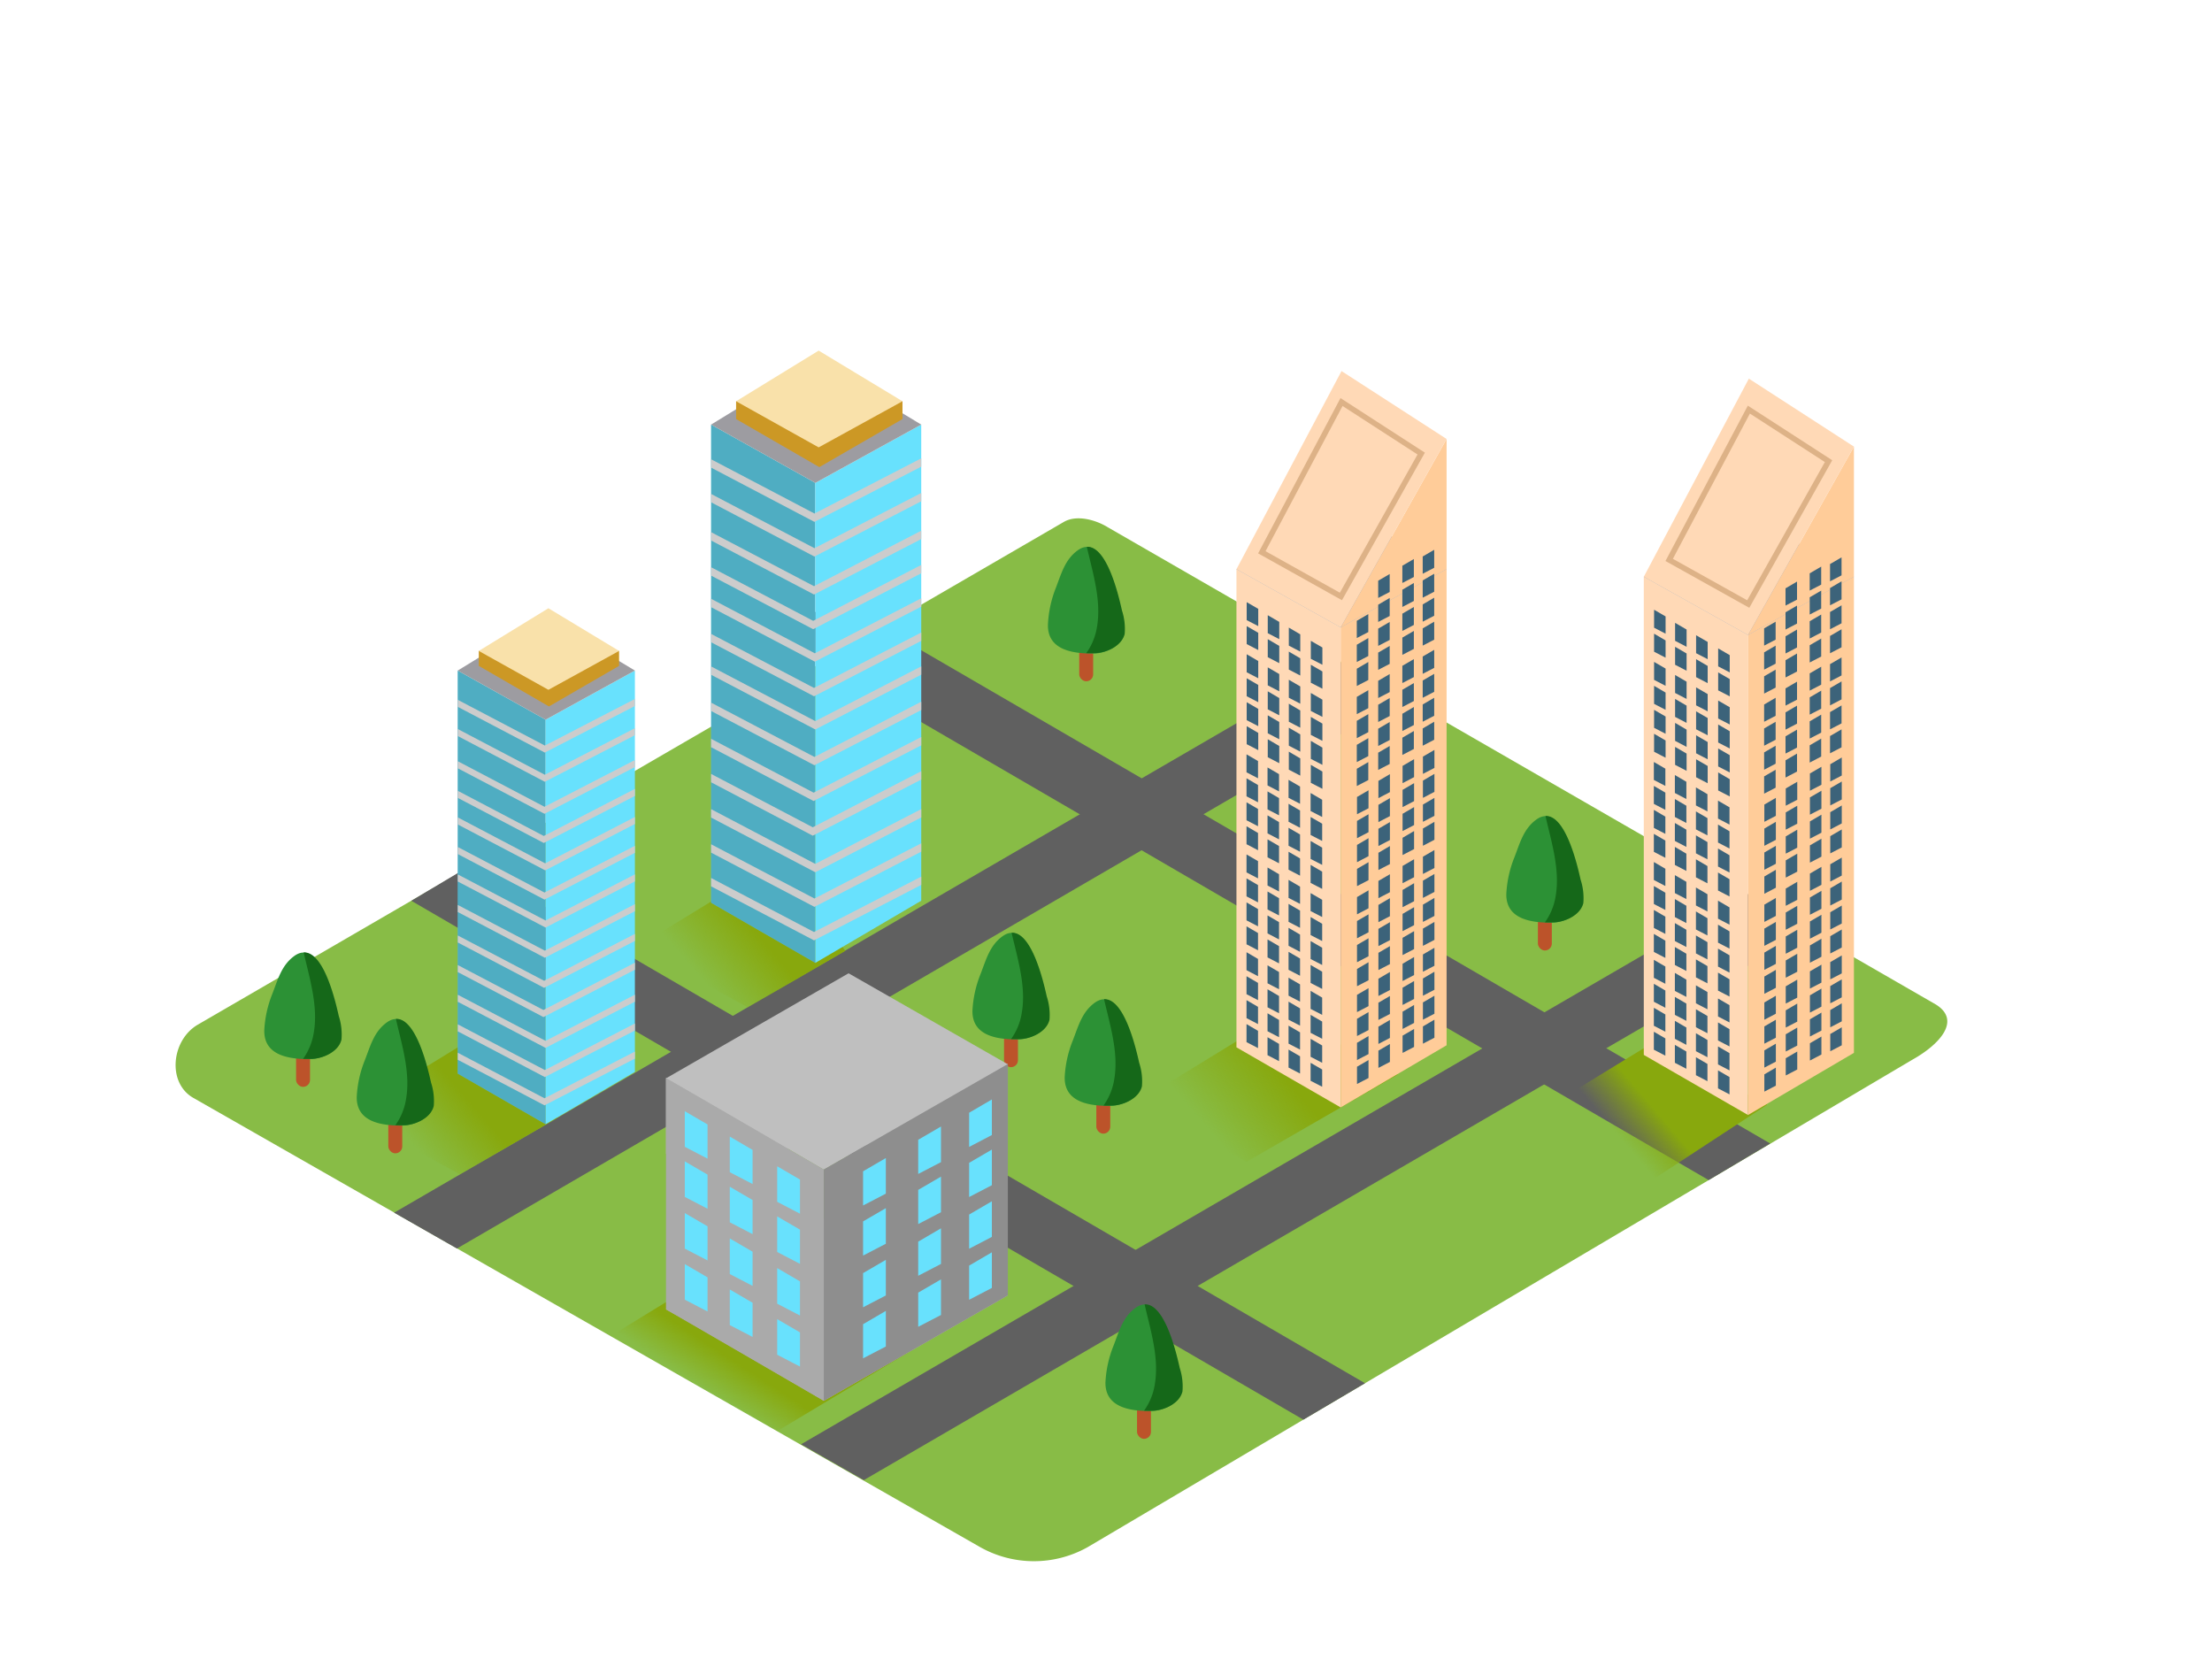 <svg xmlns="http://www.w3.org/2000/svg" xmlns:xlink="http://www.w3.org/1999/xlink" viewBox="0 0 400 300"><defs><linearGradient id="linear-gradient" x1="286.27" y1="210.52" x2="298.72" y2="199.95" gradientUnits="userSpaceOnUse"><stop offset="0" stop-color="#88a80d" stop-opacity="0"/><stop offset="0.5" stop-color="#88a80d" stop-opacity="0"/><stop offset="1" stop-color="#88a80d"/></linearGradient><linearGradient id="linear-gradient-2" x1="206.99" y1="216.09" x2="231.88" y2="194.49" xlink:href="#linear-gradient"/><linearGradient id="linear-gradient-3" x1="126.9" y1="259.7" x2="134.88" y2="247.46" xlink:href="#linear-gradient"/><linearGradient id="linear-gradient-4" x1="65.54" y1="216.06" x2="84.91" y2="199.24" xlink:href="#linear-gradient"/><linearGradient id="linear-gradient-5" x1="117.6" y1="185.85" x2="136.97" y2="169.04" xlink:href="#linear-gradient"/></defs><title>aaa</title><g style="isolation:isolate"><g id="Layer_2" data-name="Layer 2"><path d="M196.69,279.77,345.9,191.58c4.75-2.67,8.83-7,4.19-9.92L200.35,95.36c-2.25-1.39-5.66-2.3-7.94-1L35.77,185.29c-4.75,2.76-5.6,10.46-.85,13.22L177,279.63A19.84,19.84,0,0,0,196.69,279.77Z" fill="#88bc46"/><polygon points="320.11 206.78 151 108.53 139.98 115.1 308.98 213.4 320.11 206.78" fill="#606060"/><polygon points="246.84 250.13 85.39 156.32 74.38 162.89 235.69 256.72 246.84 250.13" fill="#606060"/><polygon points="71.27 219.29 242.79 119.64 253.8 126.2 82.63 225.77 71.27 219.29" fill="#606060"/><polygon points="144.86 261.17 316.37 161.51 327.39 168.08 156.21 267.65 144.86 261.17" fill="#606060"/><rect x="53.54" y="179.8" width="2.52" height="16.74" rx="1.26" ry="1.26" fill="#bc532a"/><path d="M61,183.23c-.58-2.53-3.17-13.65-7.75-10.38-2.35,1.68-3,4.29-4,6.86a20.42,20.42,0,0,0-1.46,6.63c-.07,4.63,4.64,5.2,8.24,5.18,2.08,0,5-1.24,5.53-3.49a10.82,10.82,0,0,0-.5-4.3Z" fill="#2c9135"/><path d="M61.26,183.72l-.11-.49c-.52-2.23-2.6-11.19-6.24-11C56,177,57.58,182,56.73,186.8a11.05,11.05,0,0,1-1.93,4.68c.48,0,1,0,1.42,0,2.08,0,5-1.24,5.53-3.49A10.82,10.82,0,0,0,61.26,183.72Z" fill="#156819"/><rect x="181.56" y="176.24" width="2.52" height="16.74" rx="1.26" ry="1.26" fill="#bc532a"/><path d="M189.06,179.67c-.58-2.53-3.17-13.65-7.75-10.38-2.35,1.68-3,4.29-4,6.86a20.42,20.42,0,0,0-1.46,6.63c-.07,4.63,4.64,5.2,8.24,5.18,2.08,0,5-1.24,5.53-3.49a10.82,10.82,0,0,0-.5-4.3Z" fill="#2c9135"/><path d="M189.28,180.16l-.11-.49c-.52-2.23-2.6-11.19-6.24-11,1.08,4.72,2.68,9.71,1.83,14.55a11.05,11.05,0,0,1-1.93,4.68c.48,0,1,0,1.42,0,2.08,0,5-1.24,5.53-3.49A10.82,10.82,0,0,0,189.28,180.16Z" fill="#156819"/><rect x="198.25" y="188.26" width="2.52" height="16.74" rx="1.26" ry="1.26" fill="#bc532a"/><path d="M205.74,191.69c-.58-2.53-3.17-13.65-7.75-10.38-2.35,1.68-3,4.29-4,6.86a20.42,20.42,0,0,0-1.46,6.63c-.07,4.63,4.64,5.2,8.24,5.18,2.08,0,5-1.24,5.53-3.49a10.82,10.82,0,0,0-.5-4.3Z" fill="#2c9135"/><path d="M206,192.18l-.11-.49c-.52-2.23-2.6-11.19-6.24-11,1.08,4.72,2.68,9.71,1.83,14.55a11.05,11.05,0,0,1-1.93,4.68c.48,0,1,0,1.42,0,2.08,0,5-1.24,5.53-3.49A10.82,10.82,0,0,0,206,192.18Z" fill="#156819"/><rect x="278.1" y="155.14" width="2.52" height="16.74" rx="1.26" ry="1.26" fill="#bc532a"/><path d="M285.6,158.56c-.58-2.53-3.17-13.65-7.75-10.38-2.35,1.68-3,4.29-4,6.86a20.42,20.42,0,0,0-1.46,6.63c-.07,4.63,4.64,5.2,8.24,5.18,2.08,0,5-1.24,5.53-3.49a10.82,10.82,0,0,0-.5-4.3Z" fill="#2c9135"/><path d="M285.82,159.05l-.11-.49c-.52-2.23-2.6-11.19-6.24-11,1.08,4.72,2.68,9.71,1.83,14.55a11.05,11.05,0,0,1-1.93,4.68c.48,0,1,0,1.42,0,2.08,0,5-1.24,5.53-3.49A10.82,10.82,0,0,0,285.82,159.05Z" fill="#156819"/><rect x="195.16" y="106.46" width="2.52" height="16.74" rx="1.26" ry="1.26" fill="#bc532a"/><path d="M202.66,109.88c-.58-2.53-3.17-13.65-7.75-10.38-2.35,1.68-3,4.29-4,6.86A20.42,20.42,0,0,0,189.5,113c-.07,4.63,4.64,5.2,8.24,5.18,2.08,0,5-1.24,5.53-3.49a10.82,10.82,0,0,0-.5-4.3Z" fill="#2c9135"/><path d="M202.88,110.37l-.11-.49c-.52-2.23-2.6-11.19-6.24-11,1.08,4.72,2.68,9.71,1.83,14.55a11.05,11.05,0,0,1-1.93,4.68c.48,0,1,0,1.42,0,2.08,0,5-1.24,5.53-3.49A10.82,10.82,0,0,0,202.88,110.37Z" fill="#156819"/><rect x="205.61" y="243.45" width="2.52" height="16.74" rx="1.26" ry="1.26" fill="#bc532a"/><path d="M213.11,246.87c-.58-2.53-3.17-13.65-7.75-10.38-2.35,1.68-3,4.29-4,6.86a20.42,20.42,0,0,0-1.46,6.63c-.07,4.63,4.64,5.2,8.24,5.18,2.08,0,5-1.24,5.53-3.49a10.82,10.82,0,0,0-.5-4.3Z" fill="#2c9135"/><path d="M213.33,247.36l-.11-.49c-.52-2.23-2.6-11.19-6.24-11,1.08,4.72,2.68,9.71,1.83,14.55a11.05,11.05,0,0,1-1.93,4.68c.48,0,1,0,1.42,0,2.08,0,5-1.24,5.53-3.49A10.82,10.82,0,0,0,213.33,247.36Z" fill="#156819"/><polyline points="298.58 188.73 272.44 204.75 293.29 216.96 319.57 199.76" fill="url(#linear-gradient)" style="mix-blend-mode:multiply"/><polygon points="297.25 190.76 297.25 104.3 316.1 114.83 316.1 201.63 297.25 190.76" fill="#ffd9b6"/><polygon points="316.1 114.83 335.25 104.3 335.25 190.39 316.1 201.63 316.1 114.83" fill="#fc9"/><polygon points="297.25 104.3 316.1 92.73 335.25 104.3 316.1 114.83 297.25 104.3" fill="#9d9ca1"/><polygon points="316.1 114.83 335.25 80.76 335.25 104.3 316.1 114.83" fill="#fc9"/><polygon points="335.25 80.76 316.25 68.47 297.25 104.3 316.1 114.83 335.25 80.76" fill="#ffd9b6"/><polygon points="330.93 106.34 330.93 109.46 333.01 108.38 333.01 105.12 330.93 106.34" fill="#3c637a"/><polygon points="330.93 102 330.93 105.12 333.01 104.04 333.01 100.79 330.93 102" fill="#3c637a"/><polygon points="330.93 115 330.93 118.13 333.01 117.05 333.01 113.79 330.93 115" fill="#3c637a"/><polygon points="330.93 110.67 330.93 113.79 333.01 112.71 333.01 109.46 330.93 110.67" fill="#3c637a"/><polygon points="330.93 124.43 330.93 127.56 333.01 126.47 333.01 123.22 330.93 124.43" fill="#3c637a"/><polygon points="330.93 120.1 330.93 123.22 333.01 122.14 333.01 118.89 330.93 120.1" fill="#3c637a"/><polygon points="330.93 133.1 330.93 136.22 333.01 135.14 333.01 131.89 330.93 133.1" fill="#3c637a"/><polygon points="330.93 128.77 330.93 131.89 333.01 130.81 333.01 127.56 330.93 128.77" fill="#3c637a"/><polygon points="330.97 142.53 330.97 145.65 333.05 144.57 333.05 141.32 330.97 142.53" fill="#3c637a"/><polygon points="330.97 138.2 330.97 141.32 333.05 140.24 333.05 136.98 330.97 138.2" fill="#3c637a"/><polygon points="330.97 151.2 330.97 154.32 333.05 153.24 333.05 149.99 330.97 151.2" fill="#3c637a"/><polygon points="330.97 146.87 330.97 149.99 333.05 148.9 333.05 145.65 330.97 146.87" fill="#3c637a"/><polygon points="330.97 160.63 330.97 163.75 333.05 162.67 333.05 159.41 330.97 160.63" fill="#3c637a"/><polygon points="330.97 156.29 330.97 159.41 333.05 158.33 333.05 155.08 330.97 156.29" fill="#3c637a"/><polygon points="330.97 169.29 330.97 172.42 333.05 171.34 333.05 168.08 330.97 169.29" fill="#3c637a"/><polygon points="330.97 164.96 330.97 168.08 333.05 167 333.05 163.75 330.97 164.96" fill="#3c637a"/><polygon points="330.97 178.31 330.97 181.43 333.05 180.35 333.05 177.1 330.97 178.31" fill="#3c637a"/><polygon points="330.97 173.98 330.97 177.1 333.05 176.02 333.05 172.77 330.97 173.98" fill="#3c637a"/><polygon points="330.97 186.98 330.97 190.1 333.05 189.02 333.05 185.77 330.97 186.98" fill="#3c637a"/><polygon points="330.97 182.65 330.97 185.77 333.05 184.69 333.05 181.43 330.97 182.65" fill="#3c637a"/><polygon points="327.25 108.01 327.25 111.13 329.33 110.05 329.33 106.8 327.25 108.01" fill="#3c637a"/><polygon points="327.25 103.68 327.25 106.8 329.33 105.72 329.33 102.46 327.25 103.68" fill="#3c637a"/><polygon points="327.25 116.68 327.25 119.8 329.33 118.72 329.33 115.47 327.25 116.68" fill="#3c637a"/><polygon points="327.25 112.34 327.25 115.47 329.33 114.38 329.33 111.13 327.25 112.34" fill="#3c637a"/><polygon points="327.25 126.11 327.25 129.23 329.33 128.15 329.33 124.89 327.25 126.11" fill="#3c637a"/><polygon points="327.25 121.77 327.25 124.89 329.33 123.81 329.33 120.56 327.25 121.77" fill="#3c637a"/><polygon points="327.25 134.78 327.25 137.9 329.33 136.81 329.33 133.56 327.25 134.78" fill="#3c637a"/><polygon points="327.25 130.44 327.25 133.56 329.33 132.48 329.33 129.23 327.25 130.44" fill="#3c637a"/><polygon points="327.29 144.2 327.29 147.32 329.37 146.24 329.37 142.99 327.29 144.2" fill="#3c637a"/><polygon points="327.29 139.87 327.29 142.99 329.37 141.91 329.37 138.66 327.29 139.87" fill="#3c637a"/><polygon points="327.29 152.87 327.29 155.99 329.37 154.91 329.37 151.66 327.29 152.87" fill="#3c637a"/><polygon points="327.29 148.54 327.29 151.66 329.37 150.58 329.37 147.32 327.29 148.54" fill="#3c637a"/><polygon points="327.29 162.3 327.29 165.42 329.37 164.34 329.37 161.09 327.29 162.3" fill="#3c637a"/><polygon points="327.29 157.97 327.29 161.09 329.37 160.01 329.37 156.75 327.29 157.97" fill="#3c637a"/><polygon points="327.29 170.97 327.29 174.09 329.37 173.01 329.37 169.75 327.29 170.97" fill="#3c637a"/><polygon points="327.29 166.63 327.29 169.75 329.37 168.67 329.37 165.42 327.29 166.63" fill="#3c637a"/><polygon points="327.29 179.99 327.29 183.11 329.37 182.03 329.37 178.77 327.29 179.99" fill="#3c637a"/><polygon points="327.29 175.65 327.29 178.77 329.37 177.69 329.37 174.44 327.29 175.65" fill="#3c637a"/><polygon points="327.29 188.65 327.29 191.78 329.37 190.69 329.37 187.44 327.29 188.65" fill="#3c637a"/><polygon points="327.29 184.32 327.29 187.44 329.37 186.36 329.37 183.11 327.29 184.32" fill="#3c637a"/><polygon points="322.88 110.72 322.88 113.84 324.96 112.76 324.96 109.51 322.88 110.72" fill="#3c637a"/><polygon points="322.88 106.39 322.88 109.51 324.96 108.43 324.96 105.17 322.88 106.39" fill="#3c637a"/><polygon points="322.88 119.39 322.88 122.51 324.96 121.43 324.96 118.17 322.88 119.39" fill="#3c637a"/><polygon points="322.88 115.06 322.88 118.17 324.96 117.09 324.96 113.84 322.88 115.06" fill="#3c637a"/><polygon points="322.88 128.82 322.88 131.94 324.96 130.86 324.96 127.6 322.88 128.82" fill="#3c637a"/><polygon points="322.88 124.48 322.88 127.6 324.96 126.52 324.96 123.27 322.88 124.48" fill="#3c637a"/><polygon points="322.88 137.49 322.88 140.61 324.96 139.52 324.96 136.27 322.88 137.49" fill="#3c637a"/><polygon points="322.88 133.15 322.88 136.27 324.96 135.19 324.96 131.94 322.88 133.15" fill="#3c637a"/><polygon points="322.92 146.91 322.92 150.03 325 148.95 325 145.7 322.92 146.91" fill="#3c637a"/><polygon points="322.92 142.58 322.92 145.7 325 144.62 325 141.37 322.92 142.58" fill="#3c637a"/><polygon points="322.92 155.58 322.92 158.7 325 157.62 325 154.37 322.92 155.58" fill="#3c637a"/><polygon points="322.92 151.25 322.92 154.37 325 153.29 325 150.03 322.92 151.25" fill="#3c637a"/><polygon points="322.92 165.01 322.92 168.13 325 167.05 325 163.8 322.92 165.01" fill="#3c637a"/><polygon points="322.92 160.68 322.92 163.8 325 162.72 325 159.46 322.92 160.68" fill="#3c637a"/><polygon points="322.92 173.68 322.92 176.8 325 175.72 325 172.47 322.92 173.68" fill="#3c637a"/><polygon points="322.92 169.34 322.92 172.47 325 171.38 325 168.13 322.92 169.34" fill="#3c637a"/><polygon points="322.92 182.7 322.92 185.82 325 184.74 325 181.48 322.92 182.7" fill="#3c637a"/><polygon points="322.92 178.36 322.92 181.48 325 180.4 325 177.15 322.92 178.36" fill="#3c637a"/><polygon points="322.92 191.36 322.92 194.48 325 193.4 325 190.15 322.92 191.36" fill="#3c637a"/><polygon points="322.92 187.03 322.92 190.15 325 189.07 325 185.82 322.92 187.03" fill="#3c637a"/><polygon points="319.01 113.63 319.01 116.75 321.09 115.67 321.09 112.42 319.01 113.63" fill="#3c637a"/><polygon points="319.01 122.3 319.01 125.42 321.09 124.34 321.09 121.09 319.01 122.3" fill="#3c637a"/><polygon points="319.01 117.97 319.01 121.09 321.09 120.01 321.09 116.75 319.01 117.97" fill="#3c637a"/><polygon points="319.01 131.73 319.01 134.85 321.09 133.77 321.09 130.52 319.01 131.73" fill="#3c637a"/><polygon points="319.01 127.4 319.01 130.52 321.09 129.44 321.09 126.18 319.01 127.4" fill="#3c637a"/><polygon points="319.01 140.4 319.01 143.52 321.09 142.44 321.09 139.19 319.01 140.4" fill="#3c637a"/><polygon points="319.01 136.06 319.01 139.19 321.09 138.1 321.09 134.85 319.01 136.06" fill="#3c637a"/><polygon points="319.05 149.83 319.05 152.95 321.13 151.87 321.13 148.61 319.05 149.83" fill="#3c637a"/><polygon points="319.05 145.49 319.05 148.61 321.13 147.53 321.13 144.28 319.05 145.49" fill="#3c637a"/><polygon points="319.05 158.5 319.05 161.62 321.13 160.53 321.13 157.28 319.05 158.5" fill="#3c637a"/><polygon points="319.05 154.16 319.05 157.28 321.13 156.2 321.13 152.95 319.05 154.16" fill="#3c637a"/><polygon points="319.05 167.92 319.05 171.04 321.13 169.96 321.13 166.71 319.05 167.92" fill="#3c637a"/><polygon points="319.05 163.59 319.05 166.71 321.13 165.63 321.13 162.38 319.05 163.59" fill="#3c637a"/><polygon points="319.05 176.59 319.05 179.71 321.13 178.63 321.13 175.38 319.05 176.59" fill="#3c637a"/><polygon points="319.05 172.26 319.05 175.38 321.13 174.3 321.13 171.04 319.05 172.26" fill="#3c637a"/><polygon points="319.05 185.61 319.05 188.73 321.13 187.65 321.13 184.4 319.05 185.61" fill="#3c637a"/><polygon points="319.05 181.28 319.05 184.4 321.13 183.31 321.13 180.06 319.05 181.28" fill="#3c637a"/><polygon points="319.05 194.28 319.05 197.4 321.13 196.32 321.13 193.06 319.05 194.28" fill="#3c637a"/><polygon points="319.05 189.94 319.05 193.06 321.13 191.98 321.13 188.73 319.05 189.94" fill="#3c637a"/><polygon points="301.19 115.81 301.19 118.93 299.11 117.85 299.11 114.59 301.19 115.81" fill="#3c637a"/><polygon points="301.19 111.47 301.19 114.59 299.11 113.51 299.11 110.26 301.19 111.47" fill="#3c637a"/><polygon points="301.19 125.24 301.19 128.36 299.11 127.28 299.11 124.02 301.19 125.24" fill="#3c637a"/><polygon points="301.19 120.9 301.19 124.02 299.11 122.94 299.11 119.69 301.19 120.9" fill="#3c637a"/><polygon points="301.19 133.9 301.19 137.02 299.11 135.94 299.11 132.69 301.19 133.9" fill="#3c637a"/><polygon points="301.19 129.57 301.19 132.69 299.11 131.61 299.11 128.36 301.19 129.57" fill="#3c637a"/><polygon points="301.15 143.33 301.15 146.45 299.07 145.37 299.07 142.12 301.15 143.33" fill="#3c637a"/><polygon points="301.15 139 301.15 142.12 299.07 141.04 299.07 137.79 301.15 139" fill="#3c637a"/><polygon points="301.15 152 301.15 155.12 299.07 154.04 299.07 150.79 301.15 152" fill="#3c637a"/><polygon points="301.15 147.67 301.15 150.79 299.07 149.71 299.07 146.45 301.15 147.67" fill="#3c637a"/><polygon points="301.15 161.43 301.15 164.55 299.07 163.47 299.07 160.22 301.15 161.43" fill="#3c637a"/><polygon points="301.15 157.1 301.15 160.22 299.07 159.13 299.07 155.88 301.15 157.1" fill="#3c637a"/><polygon points="301.15 170.1 301.15 173.22 299.07 172.14 299.07 168.88 301.15 170.1" fill="#3c637a"/><polygon points="301.15 165.76 301.15 168.88 299.07 167.8 299.07 164.55 301.15 165.76" fill="#3c637a"/><polygon points="301.15 179.12 301.15 182.24 299.07 181.15 299.07 177.9 301.15 179.12" fill="#3c637a"/><polygon points="301.15 174.78 301.15 177.9 299.07 176.82 299.07 173.57 301.15 174.78" fill="#3c637a"/><polygon points="301.15 187.78 301.15 190.9 299.07 189.82 299.07 186.57 301.15 187.78" fill="#3c637a"/><polygon points="301.15 183.45 301.15 186.57 299.07 185.49 299.07 182.24 301.15 183.45" fill="#3c637a"/><polygon points="304.99 118.17 304.99 121.29 302.91 120.21 302.91 116.96 304.99 118.17" fill="#3c637a"/><polygon points="304.99 113.84 304.99 116.96 302.91 115.88 302.91 112.63 304.99 113.84" fill="#3c637a"/><polygon points="304.99 127.6 304.99 130.72 302.91 129.64 302.91 126.39 304.99 127.6" fill="#3c637a"/><polygon points="304.99 123.27 304.99 126.39 302.91 125.31 302.91 122.06 304.99 123.27" fill="#3c637a"/><polygon points="304.99 136.27 304.99 139.39 302.91 138.31 302.91 135.06 304.99 136.27" fill="#3c637a"/><polygon points="304.99 131.94 304.99 135.06 302.91 133.97 302.91 130.72 304.99 131.94" fill="#3c637a"/><polygon points="304.95 145.7 304.95 148.82 302.87 147.74 302.87 144.49 304.95 145.7" fill="#3c637a"/><polygon points="304.95 141.37 304.95 144.49 302.87 143.4 302.87 140.15 304.95 141.37" fill="#3c637a"/><polygon points="304.95 154.37 304.95 157.49 302.87 156.41 302.87 153.15 304.95 154.37" fill="#3c637a"/><polygon points="304.95 150.03 304.95 153.15 302.87 152.07 302.87 148.82 304.95 150.03" fill="#3c637a"/><polygon points="304.95 163.79 304.95 166.92 302.87 165.84 302.87 162.58 304.95 163.79" fill="#3c637a"/><polygon points="304.95 159.46 304.95 162.58 302.87 161.5 302.87 158.25 304.95 159.46" fill="#3c637a"/><polygon points="304.95 172.46 304.95 175.58 302.87 174.5 302.87 171.25 304.95 172.46" fill="#3c637a"/><polygon points="304.95 168.13 304.95 171.25 302.87 170.17 302.87 166.92 304.95 168.13" fill="#3c637a"/><polygon points="304.95 181.48 304.95 184.6 302.87 183.52 302.87 180.27 304.95 181.48" fill="#3c637a"/><polygon points="304.95 177.15 304.95 180.27 302.87 179.19 302.87 175.93 304.95 177.15" fill="#3c637a"/><polygon points="304.95 190.15 304.95 193.27 302.87 192.19 302.87 188.94 304.95 190.15" fill="#3c637a"/><polygon points="304.95 185.81 304.95 188.94 302.87 187.85 302.87 184.6 304.95 185.81" fill="#3c637a"/><polygon points="308.8 120.42 308.8 123.53 306.71 122.45 306.71 119.2 308.8 120.42" fill="#3c637a"/><polygon points="308.8 116.08 308.8 119.2 306.71 118.12 306.71 114.87 308.8 116.08" fill="#3c637a"/><polygon points="308.8 129.84 308.8 132.96 306.71 131.88 306.71 128.63 308.8 129.84" fill="#3c637a"/><polygon points="308.8 125.51 308.8 128.63 306.71 127.55 306.71 124.3 308.8 125.51" fill="#3c637a"/><polygon points="308.8 138.51 308.8 141.63 306.71 140.55 306.71 137.3 308.8 138.51" fill="#3c637a"/><polygon points="308.8 134.18 308.8 137.3 306.71 136.22 306.71 132.96 308.8 134.18" fill="#3c637a"/><polygon points="308.76 147.94 308.76 151.06 306.68 149.98 306.68 146.73 308.76 147.94" fill="#3c637a"/><polygon points="308.76 143.61 308.76 146.73 306.68 145.65 306.68 142.39 308.76 143.61" fill="#3c637a"/><polygon points="308.76 156.61 308.76 159.73 306.68 158.65 306.68 155.39 308.76 156.61" fill="#3c637a"/><polygon points="308.76 152.27 308.76 155.39 306.68 154.31 306.68 151.06 308.76 152.27" fill="#3c637a"/><polygon points="308.76 166.04 308.76 169.16 306.68 168.08 306.68 164.82 308.76 166.04" fill="#3c637a"/><polygon points="308.76 161.7 308.76 164.82 306.68 163.74 306.68 160.49 308.76 161.7" fill="#3c637a"/><polygon points="308.76 174.7 308.76 177.82 306.68 176.74 306.68 173.49 308.76 174.7" fill="#3c637a"/><polygon points="308.76 170.37 308.76 173.49 306.68 172.41 306.68 169.16 308.76 170.37" fill="#3c637a"/><polygon points="308.76 183.72 308.76 186.84 306.68 185.76 306.68 182.51 308.76 183.72" fill="#3c637a"/><polygon points="308.76 179.39 308.76 182.51 306.68 181.43 306.68 178.18 308.76 179.39" fill="#3c637a"/><polygon points="308.76 192.39 308.76 195.51 306.68 194.43 306.68 191.18 308.76 192.39" fill="#3c637a"/><polygon points="308.76 188.06 308.76 191.18 306.68 190.09 306.68 186.84 308.76 188.06" fill="#3c637a"/><polygon points="312.79 122.8 312.79 125.92 310.7 124.84 310.7 121.59 312.79 122.8" fill="#3c637a"/><polygon points="312.79 118.47 312.79 121.59 310.7 120.5 310.7 117.25 312.79 118.47" fill="#3c637a"/><polygon points="312.79 132.23 312.79 135.35 310.7 134.27 310.7 131.01 312.79 132.23" fill="#3c637a"/><polygon points="312.79 127.89 312.79 131.01 310.7 129.93 310.7 126.68 312.79 127.89" fill="#3c637a"/><polygon points="312.79 140.9 312.79 144.02 310.7 142.94 310.7 139.68 312.79 140.9" fill="#3c637a"/><polygon points="312.79 136.56 312.79 139.68 310.7 138.6 310.7 135.35 312.79 136.56" fill="#3c637a"/><polygon points="312.75 150.32 312.75 153.44 310.67 152.36 310.67 149.11 312.75 150.32" fill="#3c637a"/><polygon points="312.75 145.99 312.75 149.11 310.67 148.03 310.67 144.78 312.75 145.99" fill="#3c637a"/><polygon points="312.75 158.99 312.75 162.11 310.67 161.03 310.67 157.78 312.75 158.99" fill="#3c637a"/><polygon points="312.75 154.66 312.75 157.78 310.67 156.7 310.67 153.44 312.75 154.66" fill="#3c637a"/><polygon points="312.75 168.42 312.75 171.54 310.67 170.46 310.67 167.21 312.75 168.42" fill="#3c637a"/><polygon points="312.75 164.09 312.75 167.21 310.67 166.13 310.67 162.87 312.75 164.09" fill="#3c637a"/><polygon points="312.75 177.09 312.75 180.21 310.67 179.13 310.67 175.88 312.75 177.09" fill="#3c637a"/><polygon points="312.75 172.75 312.75 175.88 310.67 174.79 310.67 171.54 312.75 172.75" fill="#3c637a"/><polygon points="312.75 186.11 312.75 189.23 310.67 188.15 310.67 184.89 312.75 186.11" fill="#3c637a"/><polygon points="312.75 181.77 312.75 184.89 310.67 183.81 310.67 180.56 312.75 181.77" fill="#3c637a"/><polygon points="312.75 194.77 312.75 197.9 310.67 196.81 310.67 193.56 312.75 194.77" fill="#3c637a"/><polygon points="312.75 190.44 312.75 193.56 310.67 192.48 310.67 189.23 312.75 190.44" fill="#3c637a"/><polygon points="330.66 83.39 316.25 74.07 301.84 101.25 316.14 109.23 330.66 83.39" fill="none" stroke="#ddb287" stroke-miterlimit="10"/><polyline points="231.78 183.28 205.64 199.3 225.41 210.09 252.78 194.31" fill="url(#linear-gradient-2)" style="mix-blend-mode:multiply"/><polygon points="223.59 189.39 223.59 102.93 242.44 113.46 242.44 200.26 223.59 189.39" fill="#ffd9b6"/><polygon points="242.44 113.46 261.59 102.93 261.59 189.02 242.44 200.26 242.44 113.46" fill="#fc9"/><polygon points="223.59 102.93 242.44 91.36 261.59 102.93 242.44 113.46 223.59 102.93" fill="#9d9ca1"/><polygon points="242.44 113.46 261.59 79.38 261.59 102.93 242.44 113.46" fill="#fc9"/><polygon points="261.59 79.38 242.59 67.1 223.59 102.93 242.44 113.46 261.59 79.38" fill="#ffd9b6"/><polygon points="257.27 104.96 257.27 108.08 259.35 107 259.35 103.75 257.27 104.96" fill="#3c637a"/><polygon points="257.27 100.63 257.27 103.75 259.35 102.67 259.35 99.42 257.27 100.63" fill="#3c637a"/><polygon points="257.27 113.63 257.27 116.75 259.35 115.67 259.35 112.42 257.27 113.63" fill="#3c637a"/><polygon points="257.27 109.3 257.27 112.42 259.35 111.34 259.35 108.08 257.27 109.3" fill="#3c637a"/><polygon points="257.27 123.06 257.27 126.18 259.35 125.1 259.35 121.85 257.27 123.06" fill="#3c637a"/><polygon points="257.27 118.72 257.27 121.85 259.35 120.77 259.35 117.51 257.27 118.72" fill="#3c637a"/><polygon points="257.27 131.73 257.27 134.85 259.35 133.77 259.35 130.51 257.27 131.73" fill="#3c637a"/><polygon points="257.27 127.39 257.27 130.51 259.35 129.43 259.35 126.18 257.27 127.39" fill="#3c637a"/><polygon points="257.31 141.16 257.31 144.28 259.39 143.19 259.39 139.94 257.31 141.16" fill="#3c637a"/><polygon points="257.31 136.82 257.31 139.94 259.39 138.86 259.39 135.61 257.31 136.82" fill="#3c637a"/><polygon points="257.31 149.82 257.31 152.94 259.39 151.86 259.39 148.61 257.31 149.82" fill="#3c637a"/><polygon points="257.31 145.49 257.31 148.61 259.39 147.53 259.39 144.28 257.31 145.49" fill="#3c637a"/><polygon points="257.31 159.25 257.31 162.37 259.39 161.29 259.39 158.04 257.31 159.25" fill="#3c637a"/><polygon points="257.31 154.92 257.31 158.04 259.39 156.96 259.39 153.71 257.31 154.92" fill="#3c637a"/><polygon points="257.31 167.92 257.31 171.04 259.39 169.96 259.39 166.71 257.31 167.92" fill="#3c637a"/><polygon points="257.31 163.59 257.31 166.71 259.39 165.63 259.39 162.37 257.31 163.59" fill="#3c637a"/><polygon points="257.31 176.94 257.31 180.06 259.39 178.98 259.39 175.72 257.31 176.94" fill="#3c637a"/><polygon points="257.31 172.6 257.31 175.72 259.39 174.64 259.39 171.39 257.31 172.6" fill="#3c637a"/><polygon points="257.31 185.61 257.31 188.73 259.39 187.65 259.39 184.39 257.31 185.61" fill="#3c637a"/><polygon points="257.31 181.27 257.31 184.39 259.39 183.31 259.39 180.06 257.31 181.27" fill="#3c637a"/><polygon points="253.59 106.64 253.59 109.76 255.67 108.67 255.67 105.42 253.59 106.64" fill="#3c637a"/><polygon points="253.59 102.3 253.59 105.42 255.67 104.34 255.67 101.09 253.59 102.3" fill="#3c637a"/><polygon points="253.59 115.3 253.59 118.42 255.67 117.34 255.67 114.09 253.59 115.3" fill="#3c637a"/><polygon points="253.59 110.97 253.59 114.09 255.67 113.01 255.67 109.76 253.59 110.97" fill="#3c637a"/><polygon points="253.59 124.73 253.59 127.85 255.67 126.77 255.67 123.52 253.59 124.73" fill="#3c637a"/><polygon points="253.59 120.4 253.59 123.52 255.67 122.44 255.67 119.19 253.59 120.4" fill="#3c637a"/><polygon points="253.59 133.4 253.59 136.52 255.67 135.44 255.67 132.19 253.59 133.4" fill="#3c637a"/><polygon points="253.59 129.07 253.59 132.19 255.67 131.11 255.67 127.85 253.59 129.07" fill="#3c637a"/><polygon points="253.63 142.83 253.63 145.95 255.71 144.87 255.71 141.62 253.63 142.83" fill="#3c637a"/><polygon points="253.63 138.5 253.63 141.62 255.71 140.53 255.71 137.28 253.63 138.5" fill="#3c637a"/><polygon points="253.63 151.5 253.63 154.62 255.71 153.54 255.71 150.28 253.63 151.5" fill="#3c637a"/><polygon points="253.63 147.16 253.63 150.28 255.71 149.2 255.71 145.95 253.63 147.16" fill="#3c637a"/><polygon points="253.63 160.93 253.63 164.05 255.71 162.97 255.71 159.71 253.63 160.93" fill="#3c637a"/><polygon points="253.63 156.59 253.63 159.71 255.71 158.63 255.71 155.38 253.63 156.59" fill="#3c637a"/><polygon points="253.63 169.59 253.63 172.71 255.71 171.63 255.71 168.38 253.63 169.59" fill="#3c637a"/><polygon points="253.63 165.26 253.63 168.38 255.71 167.3 255.71 164.05 253.63 165.26" fill="#3c637a"/><polygon points="253.63 178.61 253.63 181.73 255.71 180.65 255.71 177.4 253.63 178.61" fill="#3c637a"/><polygon points="253.63 174.28 253.63 177.4 255.71 176.32 255.71 173.06 253.63 174.28" fill="#3c637a"/><polygon points="253.63 187.28 253.63 190.4 255.71 189.32 255.71 186.07 253.63 187.28" fill="#3c637a"/><polygon points="253.63 182.94 253.63 186.07 255.71 184.98 255.71 181.73 253.63 182.94" fill="#3c637a"/><polygon points="249.22 109.35 249.22 112.47 251.3 111.39 251.3 108.13 249.22 109.35" fill="#3c637a"/><polygon points="249.22 105.01 249.22 108.13 251.3 107.05 251.3 103.8 249.22 105.01" fill="#3c637a"/><polygon points="249.22 118.01 249.22 121.13 251.3 120.05 251.3 116.8 249.22 118.01" fill="#3c637a"/><polygon points="249.22 113.68 249.22 116.8 251.3 115.72 251.3 112.47 249.22 113.68" fill="#3c637a"/><polygon points="249.22 127.44 249.22 130.56 251.3 129.48 251.3 126.23 249.22 127.44" fill="#3c637a"/><polygon points="249.22 123.11 249.22 126.23 251.3 125.15 251.3 121.89 249.22 123.11" fill="#3c637a"/><polygon points="249.22 136.11 249.22 139.23 251.3 138.15 251.3 134.9 249.22 136.11" fill="#3c637a"/><polygon points="249.22 131.78 249.22 134.9 251.3 133.82 251.3 130.56 249.22 131.78" fill="#3c637a"/><polygon points="249.26 145.54 249.26 148.66 251.34 147.58 251.34 144.33 249.26 145.54" fill="#3c637a"/><polygon points="249.26 141.21 249.26 144.33 251.34 143.24 251.34 139.99 249.26 141.21" fill="#3c637a"/><polygon points="249.26 154.21 249.26 157.33 251.34 156.25 251.34 152.99 249.26 154.21" fill="#3c637a"/><polygon points="249.26 149.87 249.26 152.99 251.34 151.91 251.34 148.66 249.26 149.87" fill="#3c637a"/><polygon points="249.26 163.64 249.26 166.76 251.34 165.68 251.34 162.42 249.26 163.64" fill="#3c637a"/><polygon points="249.26 159.3 249.26 162.42 251.34 161.34 251.34 158.09 249.26 159.3" fill="#3c637a"/><polygon points="249.26 172.3 249.26 175.42 251.34 174.34 251.34 171.09 249.26 172.3" fill="#3c637a"/><polygon points="249.26 167.97 249.26 171.09 251.34 170.01 251.34 166.76 249.26 167.97" fill="#3c637a"/><polygon points="249.26 181.32 249.26 184.44 251.34 183.36 251.34 180.11 249.26 181.32" fill="#3c637a"/><polygon points="249.26 176.99 249.26 180.11 251.34 179.03 251.34 175.77 249.26 176.99" fill="#3c637a"/><polygon points="249.26 189.99 249.26 193.11 251.34 192.03 251.34 188.78 249.26 189.99" fill="#3c637a"/><polygon points="249.26 185.66 249.26 188.78 251.34 187.69 251.34 184.44 249.26 185.66" fill="#3c637a"/><polygon points="245.35 112.26 245.35 115.38 247.43 114.3 247.43 111.05 245.35 112.26" fill="#3c637a"/><polygon points="245.35 120.93 245.35 124.05 247.43 122.97 247.43 119.71 245.35 120.93" fill="#3c637a"/><polygon points="245.35 116.59 245.35 119.71 247.43 118.63 247.43 115.38 245.35 116.59" fill="#3c637a"/><polygon points="245.35 130.35 245.35 133.48 247.43 132.4 247.43 129.14 245.35 130.35" fill="#3c637a"/><polygon points="245.35 126.02 245.35 129.14 247.43 128.06 247.43 124.81 245.35 126.02" fill="#3c637a"/><polygon points="245.35 139.02 245.35 142.14 247.43 141.06 247.43 137.81 245.35 139.02" fill="#3c637a"/><polygon points="245.35 134.69 245.35 137.81 247.43 136.73 247.43 133.48 245.35 134.69" fill="#3c637a"/><polygon points="245.39 148.45 245.39 151.57 247.47 150.49 247.47 147.24 245.39 148.45" fill="#3c637a"/><polygon points="245.39 144.12 245.39 147.24 247.47 146.16 247.47 142.91 245.39 144.12" fill="#3c637a"/><polygon points="245.39 157.12 245.39 160.24 247.47 159.16 247.47 155.91 245.39 157.12" fill="#3c637a"/><polygon points="245.39 152.79 245.39 155.91 247.47 154.82 247.47 151.57 245.39 152.79" fill="#3c637a"/><polygon points="245.39 166.55 245.39 169.67 247.47 168.59 247.47 165.34 245.39 166.55" fill="#3c637a"/><polygon points="245.39 162.22 245.39 165.34 247.47 164.25 247.47 161 245.39 162.22" fill="#3c637a"/><polygon points="245.39 175.22 245.39 178.34 247.47 177.26 247.47 174 245.39 175.22" fill="#3c637a"/><polygon points="245.39 170.88 245.39 174 247.47 172.92 247.47 169.67 245.39 170.88" fill="#3c637a"/><polygon points="245.39 184.23 245.39 187.35 247.47 186.27 247.47 183.02 245.39 184.23" fill="#3c637a"/><polygon points="245.39 179.9 245.39 183.02 247.47 181.94 247.47 178.69 245.39 179.9" fill="#3c637a"/><polygon points="245.39 192.9 245.39 196.02 247.47 194.94 247.47 191.69 245.39 192.9" fill="#3c637a"/><polygon points="245.39 188.57 245.39 191.69 247.47 190.61 247.47 187.35 245.39 188.57" fill="#3c637a"/><polygon points="227.53 114.43 227.53 117.55 225.44 116.47 225.44 113.22 227.53 114.43" fill="#3c637a"/><polygon points="227.53 110.1 227.53 113.22 225.44 112.14 225.44 108.89 227.53 110.1" fill="#3c637a"/><polygon points="227.53 123.86 227.53 126.98 225.44 125.9 225.44 122.65 227.53 123.86" fill="#3c637a"/><polygon points="227.53 119.53 227.53 122.65 225.44 121.57 225.44 118.31 227.53 119.53" fill="#3c637a"/><polygon points="227.53 132.53 227.53 135.65 225.44 134.57 225.44 131.31 227.53 132.53" fill="#3c637a"/><polygon points="227.53 128.19 227.53 131.31 225.44 130.23 225.44 126.98 227.53 128.19" fill="#3c637a"/><polygon points="227.49 141.96 227.49 145.08 225.41 144 225.41 140.74 227.49 141.96" fill="#3c637a"/><polygon points="227.49 137.62 227.49 140.74 225.41 139.66 225.41 136.41 227.49 137.62" fill="#3c637a"/><polygon points="227.49 150.63 227.49 153.75 225.41 152.66 225.41 149.41 227.49 150.63" fill="#3c637a"/><polygon points="227.49 146.29 227.49 149.41 225.41 148.33 225.41 145.08 227.49 146.29" fill="#3c637a"/><polygon points="227.49 160.05 227.49 163.18 225.41 162.09 225.41 158.84 227.49 160.05" fill="#3c637a"/><polygon points="227.49 155.72 227.49 158.84 225.41 157.76 225.41 154.51 227.49 155.72" fill="#3c637a"/><polygon points="227.49 168.72 227.49 171.84 225.41 170.76 225.41 167.51 227.49 168.72" fill="#3c637a"/><polygon points="227.49 164.39 227.49 167.51 225.41 166.43 225.41 163.18 227.49 164.39" fill="#3c637a"/><polygon points="227.49 177.74 227.49 180.86 225.41 179.78 225.41 176.53 227.49 177.74" fill="#3c637a"/><polygon points="227.49 173.41 227.49 176.53 225.41 175.44 225.41 172.19 227.49 173.41" fill="#3c637a"/><polygon points="227.49 186.41 227.49 189.53 225.41 188.45 225.41 185.19 227.49 186.41" fill="#3c637a"/><polygon points="227.49 182.07 227.49 185.19 225.41 184.11 225.41 180.86 227.49 182.07" fill="#3c637a"/><polygon points="231.33 116.8 231.33 119.92 229.25 118.84 229.25 115.58 231.33 116.8" fill="#3c637a"/><polygon points="231.33 112.46 231.33 115.58 229.25 114.5 229.25 111.25 231.33 112.46" fill="#3c637a"/><polygon points="231.33 126.23 231.33 129.35 229.25 128.27 229.25 125.01 231.33 126.23" fill="#3c637a"/><polygon points="231.33 121.89 231.33 125.01 229.25 123.93 229.25 120.68 231.33 121.89" fill="#3c637a"/><polygon points="231.33 134.9 231.33 138.01 229.25 136.93 229.25 133.68 231.33 134.9" fill="#3c637a"/><polygon points="231.33 130.56 231.33 133.68 229.25 132.6 229.25 129.35 231.33 130.56" fill="#3c637a"/><polygon points="231.29 144.32 231.29 147.44 229.21 146.36 229.21 143.11 231.29 144.32" fill="#3c637a"/><polygon points="231.29 139.99 231.29 143.11 229.21 142.03 229.21 138.78 231.29 139.99" fill="#3c637a"/><polygon points="231.29 152.99 231.29 156.11 229.21 155.03 229.21 151.78 231.29 152.99" fill="#3c637a"/><polygon points="231.29 148.66 231.29 151.78 229.21 150.7 229.21 147.44 231.29 148.66" fill="#3c637a"/><polygon points="231.29 162.42 231.29 165.54 229.21 164.46 229.21 161.21 231.29 162.42" fill="#3c637a"/><polygon points="231.29 158.09 231.29 161.21 229.21 160.13 229.21 156.87 231.29 158.09" fill="#3c637a"/><polygon points="231.29 171.09 231.29 174.21 229.21 173.13 229.21 169.88 231.29 171.09" fill="#3c637a"/><polygon points="231.29 166.75 231.29 169.88 229.21 168.79 229.21 165.54 231.29 166.75" fill="#3c637a"/><polygon points="231.29 180.11 231.29 183.23 229.21 182.15 229.21 178.89 231.29 180.11" fill="#3c637a"/><polygon points="231.29 175.77 231.29 178.89 229.21 177.81 229.21 174.56 231.29 175.77" fill="#3c637a"/><polygon points="231.29 188.77 231.29 191.89 229.21 190.81 229.21 187.56 231.29 188.77" fill="#3c637a"/><polygon points="231.29 184.44 231.29 187.56 229.21 186.48 229.21 183.23 231.29 184.44" fill="#3c637a"/><polygon points="235.13 119.04 235.13 122.16 233.06 121.08 233.06 117.83 235.13 119.04" fill="#3c637a"/><polygon points="235.13 114.71 235.13 117.83 233.06 116.75 233.06 113.49 235.13 114.71" fill="#3c637a"/><polygon points="235.13 128.47 235.13 131.59 233.06 130.51 233.06 127.25 235.13 128.47" fill="#3c637a"/><polygon points="235.13 124.13 235.13 127.25 233.06 126.17 233.06 122.92 235.13 124.13" fill="#3c637a"/><polygon points="235.13 137.14 235.13 140.26 233.06 139.18 233.06 135.92 235.13 137.14" fill="#3c637a"/><polygon points="235.13 132.8 235.13 135.92 233.06 134.84 233.06 131.59 235.13 132.8" fill="#3c637a"/><polygon points="235.09 146.56 235.09 149.69 233.01 148.6 233.01 145.35 235.09 146.56" fill="#3c637a"/><polygon points="235.09 142.23 235.09 145.35 233.01 144.27 233.01 141.02 235.09 142.23" fill="#3c637a"/><polygon points="235.09 155.23 235.09 158.35 233.01 157.27 233.01 154.02 235.09 155.23" fill="#3c637a"/><polygon points="235.09 150.9 235.09 154.02 233.01 152.94 233.01 149.69 235.09 150.9" fill="#3c637a"/><polygon points="235.09 164.66 235.09 167.78 233.01 166.7 233.01 163.45 235.09 164.66" fill="#3c637a"/><polygon points="235.09 160.33 235.09 163.45 233.01 162.37 233.01 159.11 235.09 160.33" fill="#3c637a"/><polygon points="235.09 173.33 235.09 176.45 233.01 175.37 233.01 172.12 235.09 173.33" fill="#3c637a"/><polygon points="235.09 169 235.09 172.12 233.01 171.03 233.01 167.78 235.09 169" fill="#3c637a"/><polygon points="235.09 182.35 235.09 185.47 233.01 184.39 233.01 181.13 235.09 182.35" fill="#3c637a"/><polygon points="235.09 178.01 235.09 181.13 233.01 180.05 233.01 176.8 235.09 178.01" fill="#3c637a"/><polygon points="235.09 191.01 235.09 194.13 233.01 193.05 233.01 189.8 235.09 191.01" fill="#3c637a"/><polygon points="235.09 186.68 235.09 189.8 233.01 188.72 233.01 185.47 235.09 186.68" fill="#3c637a"/><polygon points="239.13 121.42 239.13 124.54 237.04 123.46 237.04 120.21 239.13 121.42" fill="#3c637a"/><polygon points="239.13 117.09 239.13 120.21 237.04 119.13 237.04 115.88 239.13 117.09" fill="#3c637a"/><polygon points="239.13 130.85 239.13 133.97 237.04 132.89 237.04 129.64 239.13 130.85" fill="#3c637a"/><polygon points="239.13 126.52 239.13 129.64 237.04 128.56 237.04 125.31 239.13 126.52" fill="#3c637a"/><polygon points="239.13 139.52 239.13 142.64 237.04 141.56 237.04 138.31 239.13 139.52" fill="#3c637a"/><polygon points="239.13 135.19 239.13 138.31 237.04 137.23 237.04 133.97 239.13 135.19" fill="#3c637a"/><polygon points="239.09 148.95 239.09 152.07 237 150.99 237 147.74 239.09 148.95" fill="#3c637a"/><polygon points="239.09 144.62 239.09 147.74 237 146.66 237 143.4 239.09 144.62" fill="#3c637a"/><polygon points="239.09 157.62 239.09 160.74 237 159.66 237 156.4 239.09 157.62" fill="#3c637a"/><polygon points="239.09 153.28 239.09 156.4 237 155.32 237 152.07 239.09 153.28" fill="#3c637a"/><polygon points="239.09 167.05 239.09 170.17 237 169.09 237 165.83 239.09 167.05" fill="#3c637a"/><polygon points="239.09 162.71 239.09 165.83 237 164.75 237 161.5 239.09 162.71" fill="#3c637a"/><polygon points="239.09 175.71 239.09 178.83 237 177.75 237 174.5 239.09 175.71" fill="#3c637a"/><polygon points="239.09 171.38 239.09 174.5 237 173.42 237 170.17 239.09 171.38" fill="#3c637a"/><polygon points="239.09 184.73 239.09 187.85 237 186.77 237 183.52 239.09 184.73" fill="#3c637a"/><polygon points="239.09 180.4 239.09 183.52 237 182.44 237 179.18 239.09 180.4" fill="#3c637a"/><polygon points="239.09 193.4 239.09 196.52 237 195.44 237 192.19 239.09 193.4" fill="#3c637a"/><polygon points="239.09 189.06 239.09 192.19 237 191.1 237 187.85 239.09 189.06" fill="#3c637a"/><polygon points="257 82.02 242.59 72.7 228.18 99.87 242.48 107.86 257 82.02" fill="none" stroke="#ddb287" stroke-miterlimit="10"/><polyline points="137.28 225.14 111.14 241.16 140.54 258.8 164.87 244.2" fill="url(#linear-gradient-3)" style="mix-blend-mode:multiply"/><polyline points="120.43 208.63 120.43 194.95 182.25 192.41 182.25 206.09" fill="#afafaf"/><path d="M120.43,236.79c.69.23,28.54,16.52,28.54,16.52l33.28-19.06-28.8-16.39Z" fill="#afafaf"/><path d="M120.43,195c.69.23,28.54,16.52,28.54,16.52l33.28-19.06L153.45,176Z" fill="#bfbfbf"/><polygon points="148.97 253.31 148.97 211.48 120.43 194.95 120.43 236.78 148.97 253.31" fill="#aaa"/><polygon points="182.25 234.24 182.25 192.41 148.97 211.48 148.97 253.31 182.25 234.24" fill="#8e8e8e"/><polygon points="175.25 210.28 175.25 216.46 179.36 214.32 179.36 207.88 175.25 210.28" fill="#68e1fd"/><polygon points="175.25 201.22 175.25 207.4 179.36 205.25 179.36 198.82 175.25 201.22" fill="#68e1fd"/><polygon points="175.25 228.86 175.25 235.04 179.36 232.9 179.36 226.46 175.25 228.86" fill="#68e1fd"/><polygon points="175.25 219.63 175.25 225.81 179.36 223.67 179.36 217.23 175.25 219.63" fill="#68e1fd"/><polygon points="166.04 215.17 166.04 221.35 170.16 219.21 170.16 212.77 166.04 215.17" fill="#68e1fd"/><polygon points="166.04 206.11 166.04 212.29 170.16 210.15 170.16 203.71 166.04 206.11" fill="#68e1fd"/><polygon points="166.04 233.75 166.04 239.93 170.16 237.79 170.16 231.35 166.04 233.75" fill="#68e1fd"/><polygon points="166.04 224.53 166.04 230.7 170.16 228.56 170.16 222.12 166.04 224.53" fill="#68e1fd"/><polygon points="156.07 220.87 156.07 227.05 160.19 224.91 160.19 218.47 156.07 220.87" fill="#68e1fd"/><polygon points="156.07 211.81 156.07 217.99 160.19 215.85 160.19 209.41 156.07 211.81" fill="#68e1fd"/><polygon points="156.07 239.46 156.07 245.63 160.19 243.49 160.19 237.05 156.07 239.46" fill="#68e1fd"/><polygon points="156.07 230.22 156.07 236.4 160.19 234.26 160.19 227.82 156.07 230.22" fill="#68e1fd"/><polygon points="127.95 212.41 127.95 218.58 123.83 216.44 123.83 210.01 127.95 212.41" fill="#68e1fd"/><polygon points="127.95 203.34 127.95 209.52 123.83 207.38 123.83 200.94 127.95 203.34" fill="#68e1fd"/><polygon points="127.95 230.99 127.95 237.16 123.83 235.02 123.83 228.59 127.95 230.99" fill="#68e1fd"/><polygon points="127.95 221.76 127.95 227.93 123.83 225.79 123.83 219.36 127.95 221.76" fill="#68e1fd"/><polygon points="136.09 217 136.09 223.17 131.97 221.03 131.97 214.6 136.09 217" fill="#68e1fd"/><polygon points="136.09 207.94 136.09 214.11 131.97 211.97 131.97 205.53 136.09 207.94" fill="#68e1fd"/><polygon points="136.09 235.58 136.09 241.76 131.97 239.62 131.97 233.18 136.09 235.58" fill="#68e1fd"/><polygon points="136.09 226.35 136.09 232.53 131.97 230.39 131.97 223.95 136.09 226.35" fill="#68e1fd"/><polygon points="144.66 222.36 144.66 228.54 140.54 226.4 140.54 219.96 144.66 222.36" fill="#68e1fd"/><polygon points="144.66 213.3 144.66 219.47 140.54 217.33 140.54 210.9 144.66 213.3" fill="#68e1fd"/><polygon points="144.66 240.94 144.66 247.12 140.54 244.98 140.54 238.54 144.66 240.94" fill="#68e1fd"/><polygon points="144.66 231.71 144.66 237.89 140.54 235.75 140.54 229.31 144.66 231.71" fill="#68e1fd"/><polyline points="89.28 185.41 63.14 201.44 83.18 212.37 100.8 202.16" fill="url(#linear-gradient-4)" style="mix-blend-mode:multiply"/><polygon points="82.77 194.14 82.77 121.26 98.67 130.14 98.67 203.3 82.77 194.14" fill="#68e1fd"/><polygon points="82.77 194.14 82.77 121.26 98.67 130.14 98.67 203.3 82.77 194.14" fill="#1e4549" opacity="0.33"/><polygon points="98.67 130.14 114.81 121.26 114.81 193.83 98.67 203.3 98.67 130.14" fill="#68e1fd"/><polygon points="82.77 121.26 98.67 111.52 114.81 121.26 98.67 130.14 82.77 121.26" fill="#9d9ca1"/><polyline points="86.58 117.68 86.58 120.41 99.27 127.75 111.95 120.41 111.95 117.68" fill="#cc9825"/><polygon points="86.58 117.71 99.17 109.99 111.95 117.71 99.17 124.74 86.58 117.71" fill="#f9e1aa"/><polygon points="114.81 126.4 98.53 134.82 82.78 126.55 82.78 127.82 98.52 136.09 114.81 127.67 114.81 126.4" fill="#ccc"/><polygon points="114.81 131.68 98.53 140.1 82.78 131.83 82.78 133.1 98.52 141.37 114.81 132.95 114.81 131.68" fill="#ccc"/><polygon points="114.81 137.44 98.46 145.89 82.78 137.65 82.78 138.93 98.46 147.16 114.81 138.71 114.81 137.44" fill="#ccc"/><polygon points="114.81 142.66 98.33 151.17 82.78 143 82.78 144.28 98.33 152.44 114.81 143.93 114.81 142.66" fill="#ccc"/><polygon points="114.81 147.74 98.59 156.12 82.78 147.81 82.78 149.09 98.59 157.39 114.81 149.01 114.81 147.74" fill="#ccc"/><polygon points="114.81 152.95 98.46 161.4 82.78 153.16 82.78 154.44 98.46 162.68 114.81 154.22 114.81 152.95" fill="#ccc"/><polygon points="114.81 158.11 98.66 166.46 82.78 158.12 82.78 159.4 98.65 167.73 114.81 159.38 114.81 158.11" fill="#ccc"/><polygon points="114.81 163.5 98.53 171.91 82.78 163.64 82.78 164.92 98.52 173.19 114.81 164.77 114.81 163.5" fill="#ccc"/><polygon points="114.81 168.88 98.4 177.36 82.78 169.16 82.78 170.43 98.39 178.63 114.81 170.15 114.81 168.88" fill="#ccc"/><polygon points="114.81 174.09 98.27 182.64 82.78 174.51 82.78 175.78 98.27 183.92 114.81 175.36 114.81 174.09" fill="#ccc"/><polygon points="114.81 179.87 98.66 188.22 82.78 179.88 82.78 181.15 98.65 189.49 114.81 181.14 114.81 179.87" fill="#ccc"/><polygon points="114.81 185.08 98.53 193.5 82.78 185.23 82.78 186.5 98.52 194.77 114.81 186.35 114.81 185.08" fill="#ccc"/><polygon points="114.81 190.16 98.46 198.6 82.78 190.37 82.78 191.64 98.46 199.88 114.81 191.43 114.81 190.16" fill="#ccc"/><rect x="70.22" y="191.82" width="2.52" height="16.74" rx="1.26" ry="1.26" fill="#bc532a"/><path d="M77.72,195.25c-.58-2.53-3.17-13.65-7.75-10.38-2.35,1.68-3,4.29-4,6.86a20.42,20.42,0,0,0-1.46,6.63c-.07,4.63,4.64,5.2,8.24,5.18,2.08,0,5-1.24,5.53-3.49a10.82,10.82,0,0,0-.5-4.3Z" fill="#2c9135"/><path d="M77.94,195.74l-.11-.49c-.52-2.23-2.6-11.19-6.24-11,1.08,4.72,2.68,9.71,1.83,14.55a11.05,11.05,0,0,1-1.93,4.68c.48,0,1,0,1.42,0,2.08,0,5-1.24,5.53-3.49A10.82,10.82,0,0,0,77.94,195.74Z" fill="#156819"/><polyline points="141.34 155.21 115.2 171.23 135.24 182.17 152.86 171.95" fill="url(#linear-gradient-5)" style="mix-blend-mode:multiply"/><polygon points="128.59 163.25 128.59 76.78 147.44 87.32 147.44 174.12 128.59 163.25" fill="#68e1fd"/><polygon points="128.59 163.25 128.59 76.78 147.44 87.32 147.44 174.12 128.59 163.25" fill="#1e4549" opacity="0.33"/><polygon points="147.44 87.32 166.59 76.78 166.59 162.88 147.44 174.12 147.44 87.32" fill="#68e1fd"/><polygon points="128.59 76.78 147.44 65.22 166.59 76.78 147.44 87.32 128.59 76.78" fill="#9d9ca1"/><polyline points="133.11 72.53 133.11 75.78 148.16 84.47 163.2 75.78 163.2 72.53" fill="#cc9825"/><polygon points="133.11 72.56 148.04 63.4 163.2 72.56 148.04 80.9 133.11 72.56" fill="#f9e1aa"/><polygon points="166.59 82.88 147.28 92.86 128.59 83.05 128.59 84.56 147.27 94.37 166.59 84.39 166.59 82.88" fill="#ccc"/><polygon points="166.59 89.15 147.28 99.13 128.59 89.32 128.59 90.83 147.27 100.64 166.59 90.65 166.59 89.15" fill="#ccc"/><polygon points="166.59 95.97 147.2 106 128.59 96.23 128.59 97.74 147.2 107.51 166.59 97.48 166.59 95.97" fill="#ccc"/><polygon points="166.59 102.16 147.05 112.27 128.59 102.57 128.59 104.09 147.04 113.78 166.59 103.67 166.59 102.16" fill="#ccc"/><polygon points="166.59 108.19 147.35 118.14 128.59 108.28 128.59 109.8 147.35 119.65 166.59 109.7 166.59 108.19" fill="#ccc"/><polygon points="166.59 114.38 147.2 124.4 128.59 114.63 128.59 116.14 147.2 125.91 166.59 115.89 166.59 114.38" fill="#ccc"/><polygon points="166.59 120.5 147.43 130.4 128.59 120.51 128.59 122.02 147.43 131.91 166.59 122 166.59 120.5" fill="#ccc"/><polygon points="166.59 126.89 147.28 136.88 128.59 127.06 128.59 128.57 147.27 138.38 166.59 128.4 166.59 126.89" fill="#ccc"/><polygon points="166.59 133.27 147.13 143.34 128.59 133.6 128.59 135.12 147.12 144.85 166.59 134.78 166.59 133.27" fill="#ccc"/><polygon points="166.59 139.46 146.97 149.6 128.59 139.95 128.59 141.46 146.97 151.12 166.59 140.97 166.59 139.46" fill="#ccc"/><polygon points="166.59 146.31 147.43 156.22 128.59 146.32 128.59 147.84 147.43 157.73 166.59 147.82 166.59 146.31" fill="#ccc"/><polygon points="166.59 152.5 147.28 162.48 128.59 152.67 128.59 154.18 147.27 163.99 166.59 154.01 166.59 152.5" fill="#ccc"/><polygon points="166.59 158.52 147.2 168.54 128.59 158.77 128.59 160.28 147.2 170.05 166.59 160.02 166.59 158.52" fill="#ccc"/></g></g></svg>